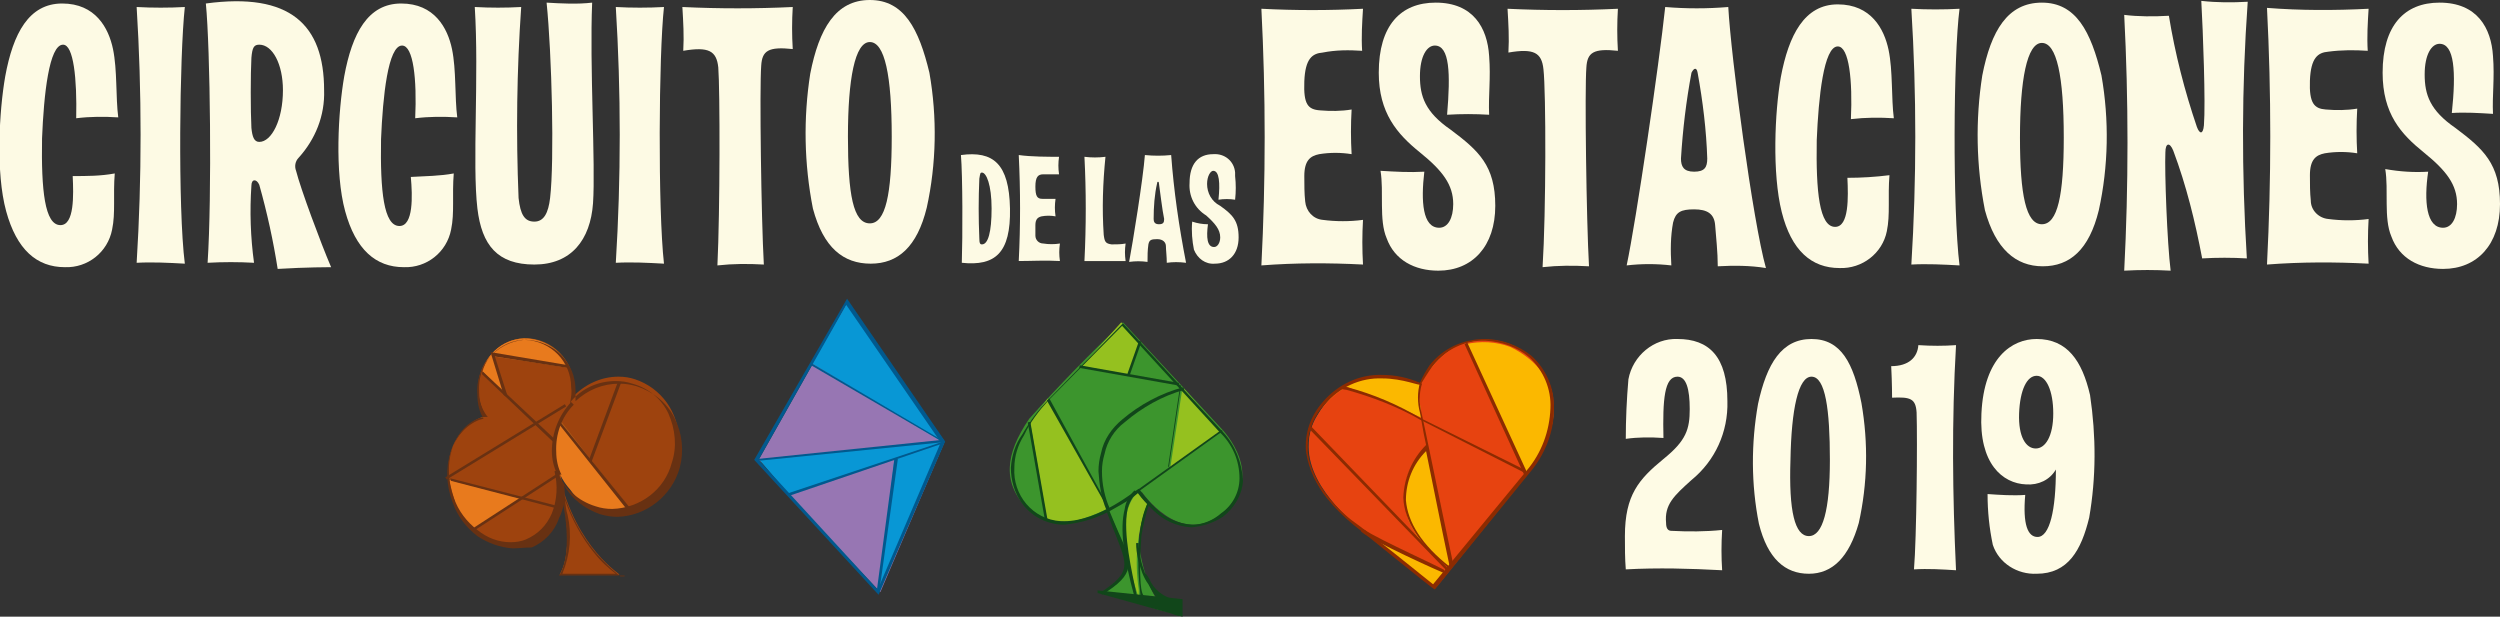 <?xml version="1.0" encoding="utf-8"?>
<!-- Generator: Adobe Illustrator 21.0.0, SVG Export Plug-In . SVG Version: 6.00 Build 0)  -->
<svg version="1.1" id="Layer_1" xmlns="http://www.w3.org/2000/svg" xmlns:xlink="http://www.w3.org/1999/xlink" x="0px" y="0px"
	 viewBox="0 0 285.4 70.4" style="enable-background:new 0 0 285.4 70.4;" xml:space="preserve">
<rect x="0" y="0" width="285.4" height="70.4" fill="#333333" stroke="none"/>
<style type="text/css">
	.st0{fill:#B25A15;}
	.st1{fill:#9E430E;}
	.st2{fill:#E87A1D;}
	.st3{fill:#683112;}
	.st4{fill:#9776B3;}
	.st5{fill:#0897D5;}
	.st6{fill:#01598E;}
	.st7{fill:#3C952D;}
	.st8{fill:#95C11F;}
	.st9{fill:#11461A;}
	.st10{fill:none;}
	.st11{fill:#ED6B06;}
	.st12{clip-path:url(#SVGID_2_);}
	.st13{fill:#E74310;}
	.st14{fill:#FBB800;}
	.st15{fill:#8C2B01;}
	.st16{fill:#FDFAE4;}
	.st17{fill:#FEFBE5;}
</style>
<title>Asset 1</title>
<g id="Layer_4_copy_3">
	<path class="st0" d="M72.5,43.8c-2.6-0.7-5.3,0.1-7.1,2.1c0.1-0.6,0.2-1.1,0.1-1.7c0-3.1-2.5-5.6-5.6-5.6c0,0-0.1,0-0.1,0
		c-3,0.2-5.2,2.8-5,5.8c0,0.1,0,0.2,0,0.3c0.1,1,0.4,2,0.9,2.8c-0.1,0-0.4,0.1-0.6,0.1c-3.1,1.1-4.6,5.4-3,9.3s5.3,6.1,8.4,5
		c2.8-1.1,4.3-4.6,3.4-8.1c0.8,2,2.5,3.6,4.6,4.3c3.9,1,7.8-1.3,8.8-5.1C78.4,49.2,76.3,45.1,72.5,43.8"/>
	<path class="st1" d="M59.9,38.7h-0.3c-2.9,0.3-5.1,2.8-5,5.7v0.4c0.1,1,0.4,2,0.9,2.8l0,0c-0.1,0-0.4,0.1-0.6,0.1
		c-2.4,1-3.8,3.4-3.7,6c0,1.1,0.2,2.2,0.6,3.3c0.9,3,3.6,5,6.7,5.3c0.6,0,1.2-0.1,1.9-0.3c2.4-1.1,3.9-3.5,3.7-6.1
		c0-0.5,0-1-0.1-1.4v-0.3c0-0.2,0-0.3-0.1-0.4l0,0c0.4,1.1,1.1,2.1,2,2.8c-0.3-0.3-0.4-0.6-0.7-0.9c-1.9-2.1-2.4-5.2-1.3-7.8
		l4.1,5.3l3.8,4.7c-0.2,0-0.3,0-0.4,0.1c2.8-0.5,5.1-2.6,5.8-5.4c0.2-0.7,0.3-1.5,0.3-2.3c0-3.2-2-6-5-7c-0.6-0.2-1.2-0.3-1.9-0.3
		c-2,0-3.9,0.9-5.3,2.4l0,0c0.1-0.5,0.2-0.9,0.1-1.4v-0.4C65.1,40.9,62.8,38.8,59.9,38.7"/>
	<path class="st2" d="M51.3,54.8l8.3,2.1L54,60.5c-0.9-0.8-1.6-1.8-2-3C51.5,55.9,51.3,54.8,51.3,54.8z"/>
	<path class="st2" d="M65.1,55.9c1.5,2.2,4.2,3.1,6.7,2.3l-3.8-4.7l-4.1-5.3C62.7,50.8,63.2,53.8,65.1,55.9"/>
	<path class="st2" d="M60.7,38.7c-2.5-0.4-5,1.2-5.6,3.7l2.6,2.7v-0.1l0,0l-1.3-4.3l4.7,0.7l3.8,0.6C64.1,40.2,62.5,39,60.7,38.7z"
		/>
	<path class="st0" d="M63.8,54.3c0,0,2.1,7.8,0.1,11.3h6.8c0,0-5-2.8-7.1-11.5L63.8,54.3"/>
	<path class="st1" d="M63.8,54.1v0.3c0.6,2.3,0.9,4.7,1,7.1c0.1,1.4-0.2,2.9-0.9,4.1h6.8C71,65.6,65.8,62.8,63.8,54.1"/>
	<polygon class="st3" points="55.1,42.4 55,42.7 63.1,50.4 63.4,50.2 	"/>
	<polygon class="st3" points="56,40.2 57.5,45.1 58,45.4 56.5,40.7 64.8,42 64.9,41.7 	"/>
	<polygon class="st3" points="70.6,43.7 70.5,43.7 67.2,52.6 67.5,52.8 70.9,43.7 	"/>
	<path class="st3" d="M63.6,54.1c-0.4-0.8-0.6-1.7-0.6-2.6c0-2.1,0.8-4.1,2.2-5.6l0.3,0.3c-1.4,1.4-2.1,3.4-2,5.4
		c0,0.9,0.2,1.8,0.6,2.6L63.6,54.1z"/>
	<polygon class="st3" points="71.8,58.2 72.1,58.2 63.9,48.1 63.8,48.4 71.6,58.2 	"/>
	<polygon class="st3" points="51.4,54.6 51.5,54.9 63.8,58.1 63.8,57.8 	"/>
	
		<rect x="53.3" y="57.1" transform="matrix(0.839 -0.544 0.544 0.839 -21.66 41.31)" class="st3" width="11.5" height="0.3"/>
	<path class="st3" d="M71.3,65.7h-7.5l0.1-0.1c1-1.7,0.9-4.6,0.6-6.8c-0.2-1.4-0.5-2.9-0.9-4.3l0,0l-0.1-0.3h0.3
		c0.7,3.3,2.1,6.4,4.3,9c0.8,0.9,1.7,1.8,2.7,2.6H71.3z M64.2,65.5h6.1c-0.9-0.7-1.7-1.4-2.4-2.3c-1.5-1.8-2.6-3.9-3.4-6.1
		c0.1,0.6,0.1,1.1,0.3,1.7C65.3,61,65.1,63.3,64.2,65.5z"/>
	<rect x="49.7" y="50.3" transform="matrix(0.853 -0.522 0.522 0.853 -17.819 37.53)" class="st3" width="16" height="0.3"/>
	<path class="st3" d="M58.5,62.6c-1.4-0.1-2.8-0.6-4-1.4c-1.3-1-2.3-2.3-2.8-3.8c-1.6-4-0.1-8.3,3.1-9.5c0.1,0,0.3-0.1,0.4-0.1
		c-0.5-0.8-0.7-1.8-0.7-2.7c-0.3-3.2,2.1-6,5.3-6.3c0,0,0,0,0,0h0.3c3.1,0.1,5.6,2.6,5.6,5.7v1.3c1.4-1.3,3.1-2,5-2
		c0.7,0,1.3,0.1,2,0.3c1.8,0.6,3.4,1.8,4.3,3.6c0.9,1.8,1.1,3.8,0.6,5.7c-0.9,3.2-3.8,5.5-7.1,5.6l0,0c-0.7,0-1.3-0.1-2-0.3
		c-1.7-0.6-3.2-1.7-4.1-3.3c0.2,1.3,0,2.6-0.6,3.8c-0.5,1.5-1.7,2.7-3.1,3.3C59.9,62.5,59.2,62.6,58.5,62.6z M59.9,38.8h-0.3
		c-3,0.3-5.1,2.9-4.9,5.9c0,0,0,0.1,0,0.1c0,1,0.3,1.9,0.9,2.7l0.1,0.1h-0.3c-0.1,0-0.4,0.1-0.6,0.1c-3.1,1.1-4.4,5.3-3,9.1
		c0.5,1.5,1.5,2.8,2.7,3.7c1.1,0.9,2.4,1.4,3.8,1.4c0.6,0,1.2-0.1,1.7-0.3c1.4-0.6,2.4-1.6,3-3c0.6-1.5,0.7-3.2,0.3-4.8l0.3-0.1
		c0.7,2,2.4,3.5,4.4,4.1c0.6,0.2,1.2,0.3,1.9,0.3c3.2-0.1,6-2.2,6.8-5.3c0.6-1.8,0.4-3.8-0.4-5.6c-0.8-1.7-2.3-2.9-4.1-3.4
		c-0.6-0.2-1.2-0.3-1.9-0.3c-2,0-3.8,0.8-5.1,2.3L65,46.5l0.1-0.6c0.1-0.6,0.2-1.1,0.1-1.7C65.2,41.3,62.9,38.9,59.9,38.8z"/>
	<polygon class="st4" points="101,40.7 96.7,34.6 86.6,52.5 91.3,56.1 94.3,55.1 107.8,50.4 	"/>
	<polygon class="st5" points="92.7,41.5 96.7,34.6 107.5,50.4 	"/>
	<polygon class="st4" points="89.7,56.2 100.5,67.6 107.8,50.5 	"/>
	<polygon class="st5" points="107.5,50.4 86.7,52.5 90.1,56.5 107.8,50.5 107.7,50.5 	"/>
	<polyline class="st5" points="100.4,67.4 107.8,50.5 102.1,52.4 	"/>
	<path class="st6" d="M96.7,34.1L86.1,52.5l14.2,15.4l7.6-17.5L96.7,34.1z M100.2,67.3L86.6,52.5l10-17.7l10.8,15.7L100.2,67.3z"/>
	<polygon class="st6" points="107.7,50.4 90,56.3 90.1,56.6 107.7,50.6 	"/>
	<polygon class="st6" points="107.7,50.2 86.4,52.4 86.6,52.6 107.5,50.5 	"/>
	<polygon class="st6" points="100.4,67.4 102.5,52.4 102.1,52.4 100.1,67.4 	"/>
	<polygon class="st6" points="107.7,50.5 92.6,41.7 92.7,41.5 107.8,50.4 	"/>
	<path class="st7" d="M128.2,36.8l11.3,12.2c0,0,5.3,5.4-0.1,9.7c-4.8,3.8-9.1-2.6-9.1-2.6L130,62c0,0,0.9,8.5,5.1,8.1
		c-3.1-0.1-6.2-2-9.3-2.5c0,0,2.7-1.3,2.7-3.3c-0.3-2.1-1-4.1-2-6c0,0-6.1,2.8-9.1-0.1c-3-3-2.7-6.3,0.1-10.4
		C120.9,44,124.5,40.3,128.2,36.8z"/>
	<path class="st8" d="M119.6,45.5l7,12.5c-1.4,0.7-2.8,1.2-4.3,1.6c-1,0-1.9-0.1-2.8-0.3l-1.9-11.1L119.6,45.5z"/>
	<polyline class="st8" points="133.6,53.4 135,44.2 139.4,49.2 133.6,53.4 	"/>
	<polygon class="st8" points="128,36.8 123.5,41.8 127.3,42.5 128.9,42.8 130.2,39.1 	"/>
	<path class="st8" d="M131,57.5c-0.4-0.4-1.1-1.4-1.1-1.3c-3.3,3,0.1,12,0.1,12v-0.9C129.5,64,129.8,60.6,131,57.5z"/>
	<path class="st9" d="M136,60.2c-1.7-0.1-3.2-0.8-4.4-2c-0.6-0.6-1.2-1.2-1.7-1.9c-0.8,0.7-1.7,1.2-2.6,1.7
		c-1.8,1.1-3.8,1.7-5.8,1.9c-1.9,0-3.7-0.9-4.8-2.4c-0.9-1.2-1.3-2.7-1.3-4.1c0.1-1.4,0.5-2.7,1.3-3.8c0.8-1.4,1.8-2.8,3-4l8.5-8.7
		l11.4,12.4c1.4,1.5,2.2,3.5,2.3,5.6c-0.1,1.6-1,3.1-2.3,4.1C138.5,59.7,137.3,60.1,136,60.2z M130,55.8l0.1,0.1
		c0.5,0.7,1.1,1.4,1.7,2c1.1,1.2,2.7,1.9,4.3,2c1.2,0,2.4-0.5,3.3-1.3c1.3-0.9,2.1-2.4,2.1-4c0-2-0.8-3.9-2.3-5.3l-11.1-12.1
		l-8.4,8.5c-1.1,1.2-2.1,2.5-2.8,4c-0.7,1.1-1.1,2.4-1.1,3.7c-0.2,3.1,2.1,5.9,5.3,6.1c0.1,0,0.3,0,0.4,0
		C125.5,59.5,129.7,55.9,130,55.8z"/>
	<path class="st9" d="M128.7,58.2c0.2-0.8,0.6-1.5,1.1-2.1l-0.3-0.1l0,0c-0.6,0.6-1,1.3-1.1,2.1c-0.6,2.3-0.1,5.6,1.1,10h0.3
		C129.2,65.2,128.2,61,128.7,58.2z"/>
	
		<rect x="128.8" y="37.1" transform="matrix(0.175 -0.985 0.985 0.175 64.127 162.373)" class="st9" width="0.3" height="11.5"/>
	<path class="st9" d="M130.2,66.3c-0.1-1.7,0-3.4,0.1-5.1c0.2-1.3,0.5-2.5,0.9-3.7l-0.1-0.3c-0.6,1.3-0.9,2.6-1,4
		c-0.2,1.9-0.2,3.9,0,5.8l0.1,1h0.4C130.3,67.9,130.2,66.5,130.2,66.3L130.2,66.3z"/>
	<rect x="118.3" y="48.1" transform="matrix(0.985 -0.173 0.173 0.985 -7.519 21.303)" class="st9" width="0.3" height="11.4"/>
	<rect x="129.5" y="48.6" transform="matrix(0.147 -0.989 0.989 0.147 66.25 174.209)" class="st9" width="9.4" height="0.1"/>
	<rect x="127.6" y="40.7" transform="matrix(0.332 -0.943 0.943 0.332 47.962 149.492)" class="st9" width="4" height="0.3"/>
	<line class="st10" x1="139.4" y1="49.1" x2="129.9" y2="56.1"/>
	<polygon class="st9" points="130,56.1 129.9,55.9 139.4,49.1 139.6,49.2 	"/>
	<path class="st9" d="M131.4,66.5c0.7,1.2,2,2,3.4,2h0.1v1.8h-0.1c-1.5,0.1-3-2.3-3.7-3.6c-0.3-0.4-0.5-0.8-0.7-1.3
		c-0.4-1.1-0.7-2.2-0.7-3.4h0.3c0,1.2,0.3,2.3,0.7,3.4C131,65.7,131.2,66,131.4,66.5z"/>
	<path class="st9" d="M127.7,60.8c-0.3-0.7-0.7-1.6-1.1-2.6l0,0l-0.3,0.1c0.4,1,0.7,1.9,1,2.6c1.4,3.6,1.9,4.4-1.6,6.7l0.1,0.3
		C129.7,65.5,129.3,64.3,127.7,60.8z"/>
	<polygon class="st9" points="125.3,67.7 125.3,67.4 135,68.4 135,70.4 	"/>
	<path class="st9" d="M126.7,58.1c-0.6-1.4-0.9-2.8-0.9-4.3c0-0.7,0.1-1.3,0.3-2c0.3-1.4,1.1-2.7,2.3-3.6l0,0c2-1.7,4.3-3,6.8-3.7
		l-0.1-0.3c-2.6,0.7-5,2-7,3.7l0,0c-1.2,1-2.1,2.3-2.4,3.8c-0.2,0.7-0.3,1.4-0.3,2.1c0.1,1.5,0.3,3,0.9,4.4L126.7,58.1L126.7,58.1z"
		/>
	<polygon class="st9" points="119.5,45.7 119.8,45.5 126.7,58.1 126.5,58.1 	"/>
	<path class="st11" d="M162.1,43.8c0,0,2-3.7,5-4.6c2.1-0.7,4.4-0.5,6.3,0.6c3.4,2,4.9,6.2,3.4,9.8c-0.5,1.6-1.3,3.1-2.4,4.4
		l-10.5,13l-8.4-6.6c0,0-9.1-6.6-5-13.1C154.4,40.5,162.1,43.8,162.1,43.8"/>
	<g>
		<defs>
			<path id="SVGID_1_" d="M169.9,38.8c-0.9,0-1.8,0.2-2.7,0.4c-3,0.7-5,4.6-5,4.6c-1.3-0.5-2.7-0.7-4.1-0.7
				c-3.1-0.1-6.1,1.6-7.7,4.3c-0.7,1.1-1,2.3-1,3.6c0,5.1,6.1,9.5,6.1,9.5l8.4,6.6l10.5-13c1.1-1.3,1.9-2.8,2.4-4.4
				c0.4-1,0.6-2.1,0.6-3.1c0-2.8-1.5-5.4-4-6.7C172.3,39.3,171.1,38.9,169.9,38.8"/>
		</defs>
		<clipPath id="SVGID_2_">
			<use xlink:href="#SVGID_1_"  style="overflow:visible;"/>
		</clipPath>
		<g class="st12">
			<rect x="149.2" y="38.8" class="st13" width="28.1" height="28.2"/>
		</g>
	</g>
	<path class="st14" d="M167.3,39.3c1.7-0.4,3.5-0.3,5.1,0.3c2.1,1,5.4,3.4,4.8,7.7c-0.3,2.6-1.4,5-3,7L167.3,39.3z"/>
	<path class="st14" d="M162.9,51.2l2.1,10.1l0.7,3.1l-0.3,0.3l0,0c-2-1.2-3.6-3.1-4.6-5.3c-0.6-1.7-0.6-3.7,0-5.4
		C161.3,52.9,162,51.9,162.9,51.2z"/>
	<path class="st14" d="M157.1,43.1c1.7-0.2,3.4,0,5,0.7l-0.1,1.1v0.4l0,0l0.3,2.4c0,0-2.8-1.3-4.6-2s-4.1-1.6-4.1-1.6
		C154.6,43.6,155.8,43.2,157.1,43.1z"/>
	<polygon class="st14" points="156.2,61 165,65.2 163.8,67 	"/>
	<path class="st15" d="M163.8,67.3L163.8,67.3c-0.3-0.1-8-6.4-9.3-7.4c-1.1-0.9-2.1-1.9-3-3c-1.2-1.5-2.1-3.3-2.4-5.3
		c-0.2-2.1,0.5-4.1,1.9-5.7c1.7-2,4.2-3.2,6.8-3.1c1.5,0,2.9,0.3,4.3,0.9c0.3-0.7,0.7-1.4,1.1-2c1.5-1.9,3.8-3,6.3-3
		c1.9,0,3.8,0.7,5.3,1.9c1.7,1.5,2.7,3.8,2.6,6.1c0,2.7-1.1,5.3-2.8,7.3L163.8,67.3z M157.8,43.2c-2.5-0.1-4.9,1-6.6,3
		c-1.4,1.5-2,3.4-1.9,5.4c0.4,3.6,3.6,6.8,5.3,8c1.3,0.9,8,6.3,9,7.1l10.7-13c1.7-2,2.6-4.5,2.7-7.1c0.1-2.2-0.8-4.3-2.4-5.8
		c-1.4-1.2-3.2-1.8-5-1.9c-2.3-0.1-4.6,1-6,2.8c-0.7,1-1.3,2-1.3,2V44l-0.1-0.1C162.1,44.1,160.2,43.2,157.8,43.2z"/>
	<path class="st15" d="M165.6,64.7l0.3-0.3c-1.6-7.5-3.3-15.9-3.6-17.2c-0.3-1.1-0.3-2.2,0-3.3l-0.1-0.1l-0.1-0.1
		c-0.3,1.1-0.3,2.3,0,3.4c0.1,0.4,0.3,1.9,0.7,3.7c-1.6,1.6-2.5,3.7-2.6,6c0.1,2.7,1.9,5.4,5.1,8C165,65.2,165.2,65,165.6,64.7z
		 M160.5,57.1c0-2.1,0.8-4.1,2.3-5.6c0.7,3.4,1.7,8.5,2.7,13.2C162.3,62.2,160.7,59.6,160.5,57.1z"/>
	<path class="st15" d="M155.8,60.5l-0.4-0.1v0.3l0,0c1.3,1.1,9.1,4.6,9.4,4.7l0.1-0.3C165,65,157.4,61.6,155.8,60.5z"/>
	<path class="st15" d="M162.3,47.8c-2.7-1.6-5.5-2.8-8.5-3.6c-0.1,0-0.3-0.1-0.4-0.1l-0.3,0.3c0.1,0,0.4,0.1,0.6,0.1
		c2.9,0.8,5.8,1.9,8.4,3.4l0,0l12,6.1l0.1-0.3L162.3,47.8z"/>
	<polyline class="st15" points="165.3,64.9 149.7,48.7 149.4,48.9 165.2,65.2 	"/>
	<polyline class="st15" points="174.4,54.1 167.5,39.1 167.2,39.3 174,54.2 	"/>
	<path class="st16" d="M13.1,19.8c-0.2,2.5,0.1,4.5-0.3,6.4c-0.5,2.6-2.8,4.4-5.4,4.3c-3.2,0-5.5-2-6.7-6.4S-0.1,12.7,0.6,8.7
		c0.9-4.9,2.7-8.3,6.5-8.3s5.3,2.8,5.8,5.2s0.3,5.5,0.6,7.8c-1.6-0.1-3.2-0.1-4.8,0.1C8.8,9,8.4,5.1,7.2,5.1
		c-1.6,0-2.2,5.7-2.4,10.7c-0.1,5.9,0.3,9.9,2.1,9.9c1.6,0,1.5-3.4,1.4-5.6C9.9,20.1,11.5,20.1,13.1,19.8z"/>
	<path class="st16" d="M21.1,30.1c-1.8-0.1-3.7-0.2-5.5-0.1c0.6-9.7,0.6-19.5,0-29.2c1.8,0.1,3.7,0.1,5.5,0
		C20.5,6.3,20.3,23.8,21.1,30.1z"/>
	<path class="st16" d="M37.8,30.5c0,0-2.9,0-6.1,0.2c-0.5-3.2-1.2-6.4-2.1-9.6c-0.3-0.7-0.9-0.7-0.9,0.1c-0.2,2.9-0.1,5.9,0.3,8.8
		c-1.8-0.1-3.5-0.1-5.3,0c0.5-7.6,0.3-24.5-0.2-29.6C33.1-0.9,37,2.8,37,10.3c0.1,2.9-1,5.6-2.9,7.7c-0.4,0.4-0.5,1-0.3,1.5
		C34.3,21.5,36.6,27.7,37.8,30.5z M29.6,5.1c-0.6,0-0.8,0.3-0.9,1.5c-0.1,1.8-0.1,6.1,0,8c0.1,1,0.3,1.6,0.9,1.6
		c1.4,0,2.7-2.5,2.7-5.9C32.3,7.3,31.1,5.1,29.6,5.1z"/>
	<path class="st16" d="M51.8,19.8c-0.2,2.5,0.1,4.5-0.3,6.4c-0.5,2.6-2.8,4.4-5.4,4.3c-3.2,0-5.5-2-6.7-6.4s-0.8-11.4-0.1-15.4
		c0.9-4.9,2.7-8.3,6.5-8.3s5.3,2.8,5.8,5.2s0.3,5.5,0.6,7.8c-1.6-0.1-3.2-0.1-4.8,0.1c0.2-4.4-0.2-8.3-1.5-8.3
		c-1.6,0-2.2,5.8-2.4,10.7c-0.1,5.9,0.3,9.9,2.1,9.9c1.6,0,1.5-3.4,1.3-5.6C48.6,20.1,50.2,20.1,51.8,19.8z"/>
	<path class="st16" d="M67.6,0.3c-0.3,7.2,0.4,18.5,0.1,22.9c-0.3,4.2-2.5,7-6.7,7s-6-2.2-6.5-6.4c-0.6-5.1,0.2-15.1-0.3-23
		c1.8,0.1,3.5,0.1,5.3,0C59,8,58.9,15.3,59.2,22.6c0.2,1.9,0.7,2.7,1.8,2.7s1.6-1,1.8-2.7c0.5-4.3,0.2-16.4-0.4-22.3
		C64.1,0.4,65.9,0.5,67.6,0.3z"/>
	<path class="st16" d="M75.8,30.1C74,30,72.1,29.9,70.3,30c0.6-9.7,0.6-19.5,0-29.2c1.8,0.1,3.7,0.1,5.5,0
		C75.2,6.3,75.1,23.8,75.8,30.1z"/>
	<path class="st16" d="M82,7.7c-0.2-1.9-1.1-2.4-4-1.9c0.1-1.7,0-3.3-0.1-5c4.2,0.2,8.4,0.2,12.6,0c-0.1,1.6-0.1,3.2,0,4.8
		c-2.8-0.3-3.5,0.2-3.6,1.9c-0.2,2.5,0,17.4,0.3,22.7c-1.8-0.1-3.5-0.1-5.3,0.1C82.2,24.1,82.2,10.3,82,7.7z"/>
	<path class="st16" d="M92.8,23.8c-1-5.1-1.1-10.3-0.3-15.4c1-5.1,2.9-8.4,6.8-8.4s5.6,3.3,6.8,8.3c0.9,5.1,0.8,10.4-0.3,15.4
		c-1.1,4.5-3.3,6.4-6.4,6.4S94,28.3,92.8,23.8z M99.3,25.5c1.8,0,2.5-3.3,2.5-9.9c0-7-0.8-10.8-2.5-10.8s-2.5,4.2-2.5,10.8
		S97.4,25.5,99.3,25.5z"/>
	<path class="st16" d="M109.8,30c0.1-3,0.1-9.9-0.1-12.3c3.7-0.5,5.5,1,5.6,6.1S113.6,30.4,109.8,30z M111.8,20.4
		c-0.1,2.3-0.1,4.5,0,6.8c0,0.6,0.1,0.7,0.3,0.7c0.7,0,1.1-1.4,1.1-4.1s-0.6-4.1-1.1-4.1C111.9,19.7,111.9,19.8,111.8,20.4
		L111.8,20.4z"/>
	<path class="st16" d="M120.9,17.9c-0.1,0.7-0.1,1.3,0,2h-1.8c-0.6,0-0.9,0.3-0.9,1.4s0.2,1.4,0.8,1.4h1.5c-0.1,0.7-0.1,1.3,0,2
		c-0.5-0.1-1.1-0.1-1.6,0c-0.4,0.1-0.7,0.3-0.7,1v1.2c0,0.5,0.4,0.9,0.9,0.9c0.6,0.1,1.3,0.1,1.9,0c-0.1,0.7-0.1,1.3,0,2
		c-1.6-0.1-3.3,0-4.7,0c0.2-4,0.2-8,0-12.1C117.7,17.9,119.7,17.9,120.9,17.9z"/>
	<path class="st16" d="M123.8,29.8c0.2-4,0.2-8,0-11.9c0.8,0.1,1.6,0.1,2.4,0c-0.3,3-0.4,5.9-0.2,8.9c0.1,0.8,0.2,1,0.9,1.1
		c0.5,0,1.1,0,1.6-0.1c-0.1,0.7-0.1,1.3,0,2L123.8,29.8z"/>
	<path class="st16" d="M133.2,30c0-0.7-0.1-1.5-0.1-1.9s-0.3-0.8-1-0.8s-0.9,0.1-1,0.6c-0.1,0.7-0.1,1.3-0.1,2
		c-0.7-0.1-1.4-0.1-2.1,0c0.4-2.1,1.6-9.5,1.8-12.2c1,0.1,2,0.1,3,0c0.3,4.1,0.9,8.2,1.7,12.3C134.6,29.9,133.9,29.9,133.2,30z
		 M132.3,20.9c0-0.2-0.2-0.2-0.2,0c-0.3,1.3-0.4,2.7-0.4,4.1c0,0.3,0.1,0.6,0.6,0.6s0.6-0.2,0.6-0.6
		C132.7,24.1,132.4,21.6,132.3,20.9L132.3,20.9z"/>
	<path class="st16" d="M137.9,25.6c-0.2,1.5-0.1,2.6,0.7,2.6c0.4,0,0.7-0.5,0.7-1.1c0-0.9-0.6-1.6-1.6-2.5c-1.3-0.8-2-2.2-1.9-3.7
		c0-2.2,1-3.3,2.7-3.3c1.3-0.1,2.4,0.8,2.5,2.1c0,0.1,0,0.3,0,0.4c0.1,0.9,0.1,1.8,0,2.7c-0.6-0.1-1.3-0.1-1.9,0
		c0.2-1.9,0.1-3.3-0.6-3.3c-0.3,0-0.7,0.6-0.7,1.5c0,1,0.5,2,1.5,2.5c1.4,1,2.1,1.7,2.1,3.6s-1.1,3-2.7,3c-1.1,0.1-2-0.6-2.4-1.6
		c-0.2-1-0.3-2.1-0.2-3.2C136.7,25.5,137.3,25.6,137.9,25.6z"/>
	<path class="st16" d="M155.6,1c-0.1,1.6-0.2,3.2-0.1,4.8c-1.5-0.1-3-0.1-4.5,0.2c-1.2,0.1-2,0.7-2.1,3.3s0.4,3.2,1.8,3.3
		c1.2,0.1,2.4,0.1,3.6-0.1c-0.1,1.7-0.1,3.4,0,5.1c-1.2-0.2-2.5-0.2-3.7,0c-1,0.2-1.7,0.7-1.7,2.5c0,1,0,2,0.1,2.9
		c0.1,1.1,0.9,2,2,2.1c1.5,0.2,3.1,0.2,4.6,0c-0.1,1.7-0.1,3.4,0,5.1c-3.9-0.2-7.7-0.2-11.6,0.1c0.5-9.8,0.5-19.5,0-29.3
		C147.9,1.2,151.7,1.2,155.6,1z"/>
	<path class="st16" d="M162.6,19.6c-0.4,3.4-0.2,6.4,1.7,6.4c1,0,1.6-1.1,1.6-2.7c0-2.2-1.2-3.8-3.8-5.9s-4.7-4.5-4.7-9.1
		c0-5.4,2.5-8,6.5-8c4.3,0,5.9,2.9,6.1,6.1c0.2,2.5-0.1,4.5,0,6.7c-1.6-0.1-3.2-0.1-4.8,0c0.4-4.7,0.3-7.9-1.4-7.9
		c-0.9,0-1.7,1.2-1.7,3.5s0.6,4.1,3.5,6.1c3.2,2.4,5.1,4.1,5.1,8.7s-2.6,7.4-6.5,7.4c-2.7,0-5-1.2-5.9-3.7c-0.9-2.1-0.3-5.3-0.7-7.7
		C159.3,19.6,160.9,19.7,162.6,19.6z"/>
	<path class="st16" d="M176.2,7.9C176,6,175.1,5.5,172.2,6c0.1-1.7,0-3.3-0.1-5c4.2,0.2,8.4,0.2,12.6,0c-0.1,1.6-0.1,3.2,0,4.8
		c-2.8-0.3-3.5,0.2-3.6,1.9c-0.2,2.5,0,17.4,0.3,22.7c-1.8-0.1-3.5-0.1-5.3,0.1C176.5,24.2,176.5,10.5,176.2,7.9z"/>
	<path class="st16" d="M196.1,30.4c0-1.6-0.2-3.4-0.3-4.7s-0.9-1.8-2.4-1.8s-2.1,0.3-2.4,1.5c-0.3,1.6-0.3,3.2-0.2,4.9
		c-1.7-0.2-3.4-0.2-5.1,0c1.1-5.2,3.7-22.9,4.4-29.5c2.4,0.2,4.8,0.2,7.2,0c0.3,5.6,2.8,24.5,4.3,29.8
		C199.8,30.3,197.9,30.3,196.1,30.4z M193.8,8.3c-0.1-0.6-0.4-0.6-0.7,0c-0.6,3.2-1,6.5-1.2,9.8c0,0.9,0.3,1.5,1.5,1.5
		s1.5-0.5,1.5-1.5C194.8,14.9,194.4,11.6,193.8,8.3z"/>
	<path class="st16" d="M215.7,20c-0.2,2.5,0.1,4.5-0.3,6.4c-0.5,2.5-2.8,4.3-5.4,4.2c-3.2,0-5.5-2-6.6-6.4s-0.8-11.4-0.1-15.4
		c0.9-4.8,2.7-8.3,6.5-8.3s5.3,2.8,5.8,5.2s0.3,5.5,0.6,7.8c-1.6-0.1-3.2-0.1-4.9,0.1c0.2-4.4-0.2-8.3-1.5-8.3
		c-1.6,0-2.2,5.8-2.4,10.7c-0.1,5.9,0.3,9.9,2.1,9.9c1.6,0,1.5-3.4,1.4-5.6C212.5,20.3,214.1,20.2,215.7,20z"/>
	<path class="st16" d="M223.7,30.3c-1.8-0.1-3.7-0.2-5.5-0.1c0.6-9.7,0.6-19.5,0-29.2c1.8,0.1,3.7,0.1,5.5,0
		C223,6.4,222.9,23.9,223.7,30.3z"/>
	<path class="st16" d="M226.6,24c-1-5.1-1.1-10.3-0.3-15.4c1-5.1,2.9-8.3,6.8-8.3s5.6,3.3,6.8,8.3c0.9,5.1,0.8,10.4-0.3,15.4
		c-1.1,4.5-3.3,6.4-6.4,6.4S227.8,28.4,226.6,24z M233.1,25.6c1.8,0,2.5-3.3,2.5-9.9c0-7-0.8-10.8-2.5-10.8s-2.5,4.2-2.5,10.8
		S231.3,25.6,233.1,25.6L233.1,25.6z"/>
	<path class="st16" d="M247.6,1.8c0.7,4.3,1.8,8.6,3.2,12.7c0.3,0.8,0.7,0.9,0.8-0.2c0.2-2.5-0.1-10.6-0.3-14.2
		c1.8,0.2,3.5,0.2,5.3,0.1c-0.7,9.8-0.7,19.5-0.1,29.3c-1.7-0.1-3.4-0.1-5.1,0c-0.8-4.2-1.8-8.3-3.3-12.3c-0.4-1-0.9-0.9-0.9,0.2
		c-0.1,2.2,0.2,10.3,0.6,13.5c-1.8-0.1-3.5-0.1-5.3,0c0.5-9.7,0.5-19.5,0-29.2C244.1,1.9,245.9,1.9,247.6,1.8z"/>
	<path class="st16" d="M270.4,1c-0.1,1.6-0.2,3.2-0.1,4.8c-1.5-0.1-3-0.1-4.5,0.1c-1.2,0.1-2,0.7-2.1,3.3s0.5,3.2,1.8,3.3
		c1.2,0.1,2.4,0.1,3.6-0.1c-0.1,1.7-0.1,3.4,0,5.1c-1.2-0.2-2.5-0.2-3.7,0c-1,0.2-1.7,0.7-1.7,2.5c0,1,0,2,0.1,2.9
		c0,1.1,0.9,2,2,2.1c1.5,0.2,3.1,0.2,4.6,0c-0.1,1.7-0.1,3.4,0,5.1c-3.9-0.2-7.7-0.2-11.6,0.1c0.5-9.8,0.5-19.5,0-29.3
		C262.6,1.2,266.5,1.2,270.4,1z"/>
	<path class="st16" d="M277.2,19.6c-0.5,3.4-0.2,6.4,1.7,6.4c1,0,1.6-1.1,1.6-2.7c0-2.2-1.2-3.8-3.8-5.9S272,13,272,8.3
		c0-5.4,2.5-8,6.5-8c4.3,0,5.9,2.9,6.1,6.1c0.2,2.5-0.1,4.5,0,6.6c-1.6-0.1-3.2-0.2-4.7-0.1c0.5-4.7,0.3-7.9-1.4-7.9
		c-0.9,0-1.7,1.2-1.7,3.5s0.6,4.1,3.5,6.1c3.2,2.4,5.1,4.1,5.1,8.7s-2.6,7.4-6.5,7.4c-2.7,0-5-1.2-5.9-3.7c-0.9-2.1-0.3-5.3-0.7-7.7
		C274,19.6,275.6,19.7,277.2,19.6z"/>
	<path class="st17" d="M223.3,39.4c-1.4,0.1-2.8,0.1-4.3,0c-0.1,1.4-1.1,2.4-3.1,2.4c0.1,1.9,0.1,3.6,0.1,3.6
		c2.1-0.1,2.7,0.1,2.8,1.7c0.1,3.1,0,14.4-0.3,17.9c1.6-0.1,3.2,0,4.8,0.1C222.9,56.6,222.8,48,223.3,39.4z"/>
	<path class="st17" d="M193.1,54.8c2.7-2.2,4.2-5.5,4.1-9c0-5.1-2.1-7.1-5.7-7.1c-2.7-0.1-5.1,1.9-5.6,4.6c-0.2,2.3-0.3,4.6-0.3,6.8
		c1.4-0.2,2.8-0.2,4.3-0.1c-0.1-4.4,0.1-7,1.6-7c1,0,1.4,1.4,1.4,3.7s-0.4,3.6-3,5.7c-2.8,2.3-4.4,4.1-4.4,8.8c0,1.3,0,2.6,0.1,3.8
		c3.7-0.2,7.3-0.1,11,0.1c-0.1-1.5-0.1-3,0-4.6c-1.9,0.2-3.9,0.2-5.8,0.1c-0.4,0-0.6-0.3-0.6-0.9C190,57.6,191.1,56.6,193.1,54.8z"
		/>
	<path class="st17" d="M206.8,38.7c-3.4,0-5.1,2.8-6.1,7.4c-0.8,4.5-0.8,9.2,0.1,13.7c1,4,3,5.7,5.7,5.7c2.7,0,4.6-1.9,5.7-5.8
		c1-4.5,1.1-9.1,0.3-13.7C211.6,41.5,210.2,38.7,206.8,38.7z M206.5,61.2c-1.6,0-2.3-2.8-2.1-8.7c0.1-5.8,0.9-9.5,2.4-9.5
		c1.6,0,2.1,3.8,2.1,9.5S208.1,61.2,206.5,61.2z"/>
	<path class="st17" d="M232.5,38.7c-2.8,0-6,2.1-6.3,8.5c-0.3,5.7,2.4,8,5.1,8.1c1.4,0.1,2.7-0.5,3.4-1.7c0,4.6-0.7,7.7-2.1,7.7
		c-1.1,0-1.7-1.4-1.4-4.8c-1.4,0.1-2.9,0-4.3-0.1c0,2,0.2,3.9,0.6,5.8c0.7,2.1,2.8,3.4,5,3.3c3.6,0,5.1-2.7,6-6.4
		c0.8-4.6,0.8-9.3,0.1-14C237.7,41.2,236,38.7,232.5,38.7z M232.4,51.2c-1.1,0-2-1.3-1.9-4s0.9-4.3,2-4.3c1.1,0,1.9,1.7,1.9,4.3
		C234.4,49.8,233.5,51.2,232.4,51.2z"/>
</g>
</svg>
